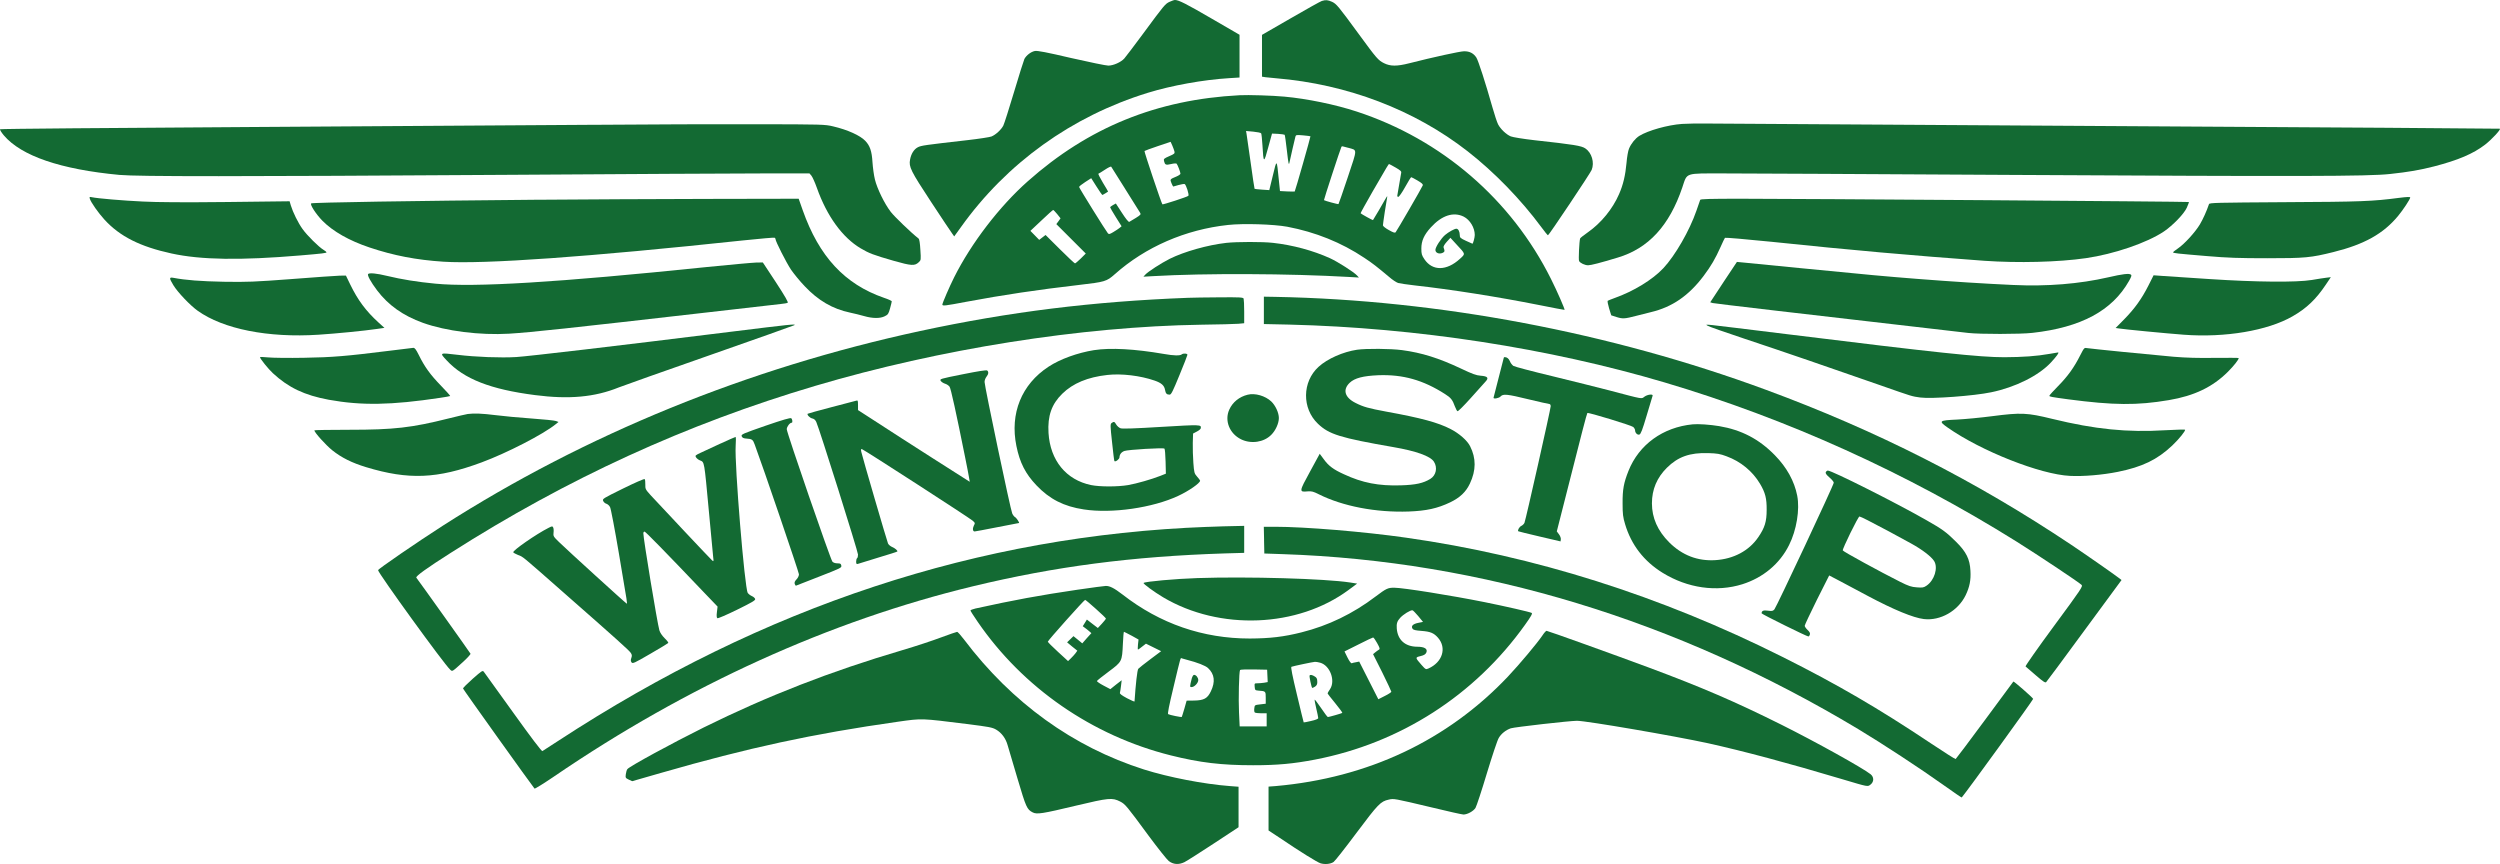 <?xml version="1.0" encoding="UTF-8"?>
<!DOCTYPE svg PUBLIC "-//W3C//DTD SVG 1.1//EN" "http://www.w3.org/Graphics/SVG/1.1/DTD/svg11.dtd">
<!-- Creator: CorelDRAW 2019 (64-Bit) -->
<svg xmlns="http://www.w3.org/2000/svg" xml:space="preserve" width="193.197mm" height="66.77mm" version="1.1" style="shape-rendering:geometricPrecision; text-rendering:geometricPrecision; image-rendering:optimizeQuality; fill-rule:evenodd; clip-rule:evenodd"
viewBox="0 0 193.197 66.77"
 xmlns:xlink="http://www.w3.org/1999/xlink"
 xmlns:xodm="http://www.corel.com/coreldraw/odm/2003">
 <defs>
  <style type="text/css">
   <![CDATA[
    .fil0 {fill:#136A33}
   ]]>
  </style>
 </defs>
 <g id="Layer_x0020_1">
  <g id="_928339600">
   <path class="fil0" d="M90.391 0.138c-0.341,0.152 -0.413,0.239 -2.058,2.47 -0.695,0.934 -1.34,1.796 -1.449,1.912 -0.261,0.29 -0.847,0.55 -1.238,0.55 -0.174,0 -1.47,-0.268 -2.869,-0.586 -1.912,-0.449 -2.607,-0.58 -2.803,-0.543 -0.304,0.058 -0.659,0.333 -0.811,0.616 -0.05,0.108 -0.413,1.253 -0.796,2.542 -0.384,1.289 -0.76,2.463 -0.833,2.608 -0.16,0.311 -0.579,0.703 -0.912,0.84 -0.123,0.051 -0.963,0.181 -1.847,0.282 -3.295,0.377 -3.578,0.413 -3.846,0.551 -0.297,0.152 -0.521,0.507 -0.601,0.956 -0.108,0.558 0.051,0.87 1.615,3.253 0.826,1.253 1.565,2.369 1.652,2.477l0.145 0.203 0.514 -0.71c3.535,-4.955 8.576,-8.577 14.451,-10.388 1.833,-0.565 4.274,-1.007 6.273,-1.13l0.811 -0.051 0 -3.303 -2.123 -1.232c-1.992,-1.159 -2.578,-1.456 -2.868,-1.456 -0.066,0 -0.246,0.065 -0.406,0.138z"/>
   <path class="fil0" d="M102.154 0.072c-0.101,0.029 -1.181,0.63 -2.405,1.34l-2.224 1.282 0 3.231 0.275 0.043c0.145,0.021 0.515,0.058 0.811,0.08 5.505,0.457 10.699,2.441 14.814,5.65 2.057,1.608 4.093,3.702 5.686,5.853 0.253,0.347 0.485,0.63 0.514,0.63 0.072,0 3.252,-4.759 3.376,-5.048 0.232,-0.572 0.007,-1.333 -0.492,-1.666 -0.305,-0.203 -0.87,-0.297 -3.912,-0.63 -0.884,-0.101 -1.688,-0.232 -1.847,-0.297 -0.348,-0.145 -0.79,-0.565 -0.978,-0.927 -0.08,-0.152 -0.275,-0.739 -0.435,-1.304 -0.543,-1.919 -1.094,-3.621 -1.246,-3.861 -0.224,-0.34 -0.529,-0.492 -0.956,-0.485 -0.326,0.007 -2.391,0.457 -4.238,0.928 -0.942,0.239 -1.448,0.239 -1.941,-0.007 -0.449,-0.225 -0.565,-0.355 -1.948,-2.246 -1.601,-2.187 -1.732,-2.339 -2.072,-2.499 -0.326,-0.145 -0.485,-0.159 -0.782,-0.066z"/>
   <path class="fil0" d="M95.787 7.36c-6.389,0.333 -11.677,2.485 -16.371,6.657 -2.188,1.941 -4.361,4.781 -5.679,7.41 -0.362,0.718 -0.913,1.999 -0.913,2.108 0,0.123 0.196,0.102 1.833,-0.21 2.869,-0.536 5.527,-0.934 8.721,-1.304 2.007,-0.232 2.137,-0.268 2.767,-0.826 2.376,-2.115 5.469,-3.455 8.751,-3.81 1.188,-0.131 3.52,-0.058 4.585,0.137 2.173,0.413 4.18,1.217 5.954,2.405 0.638,0.42 0.957,0.674 1.927,1.485 0.239,0.21 0.55,0.413 0.681,0.456 0.131,0.037 0.71,0.123 1.289,0.189 2.811,0.311 6.432,0.884 9.598,1.514 1.079,0.217 1.963,0.384 1.978,0.376 0.036,-0.043 -0.587,-1.471 -1.05,-2.39 -3.064,-6.143 -8.453,-10.786 -15.016,-12.937 -1.651,-0.543 -3.84,-0.993 -5.578,-1.152 -0.898,-0.087 -2.81,-0.145 -3.477,-0.109zm1.673 2.941l0 0c0.029,0.044 0.072,0.464 0.101,0.934 0.08,1.398 0.109,1.413 0.442,0.167l0.297 -1.079 0.464 0.021c0.253,0.015 0.485,0.051 0.514,0.072 0.022,0.029 0.101,0.587 0.174,1.239 0.116,1.014 0.145,1.152 0.196,0.906 0.072,-0.355 0.413,-1.833 0.463,-2.014 0.037,-0.123 0.087,-0.13 0.587,-0.087 0.304,0.029 0.565,0.058 0.572,0.073 0.022,0.021 -1.181,4.245 -1.217,4.267 -0.015,0.007 -0.275,0.007 -0.58,-0.007l-0.558 -0.029 -0.087 -0.84c-0.167,-1.666 -0.152,-1.659 -0.464,-0.362l-0.275 1.13 -0.55 -0.036c-0.305,-0.022 -0.573,-0.051 -0.587,-0.065 -0.014,-0.007 -0.152,-0.927 -0.304,-2.035 -0.153,-1.108 -0.297,-2.108 -0.319,-2.224l-0.037 -0.21 0.558 0.051c0.311,0.029 0.587,0.086 0.608,0.13zm-6.7 1.406l0 0c0.036,0.152 0,0.188 -0.406,0.362 -0.413,0.181 -0.442,0.21 -0.398,0.384 0.072,0.29 0.137,0.319 0.543,0.225 0.21,-0.051 0.398,-0.066 0.428,-0.029 0.08,0.086 0.297,0.659 0.297,0.775 0,0.043 -0.137,0.145 -0.311,0.217 -0.507,0.21 -0.507,0.21 -0.384,0.514 0.058,0.145 0.123,0.261 0.138,0.261 0.015,0 0.196,-0.051 0.406,-0.116 0.21,-0.058 0.42,-0.094 0.471,-0.08 0.116,0.044 0.369,0.84 0.29,0.912 -0.087,0.087 -1.97,0.696 -2.006,0.659 -0.08,-0.087 -1.42,-4.085 -1.384,-4.121 0.021,-0.022 0.485,-0.196 1.028,-0.377l0.993 -0.333 0.13 0.29c0.065,0.159 0.145,0.362 0.167,0.456zm13.415 -0.29l0 0c0.739,0.21 0.739,-0.007 -0.021,2.282 -0.377,1.123 -0.696,2.057 -0.717,2.072 -0.029,0.029 -1.065,-0.254 -1.123,-0.304 -0.022,-0.022 1.275,-3.984 1.347,-4.115 0.043,-0.072 0.043,-0.065 0.514,0.066zm3.673 1.528l0 0c0.377,0.218 0.463,0.297 0.434,0.413 -0.021,0.087 -0.087,0.464 -0.145,0.84 -0.058,0.377 -0.131,0.761 -0.145,0.848 -0.029,0.116 -0.007,0.167 0.066,0.167 0.058,0 0.297,-0.34 0.529,-0.76 0.232,-0.42 0.442,-0.76 0.47,-0.76 0.029,0 0.246,0.116 0.493,0.26 0.333,0.196 0.434,0.29 0.398,0.377 -0.065,0.174 -1.999,3.513 -2.093,3.615 -0.058,0.072 -0.181,0.029 -0.529,-0.167 -0.254,-0.137 -0.456,-0.304 -0.456,-0.362 0,-0.116 0.268,-1.89 0.333,-2.202 0.021,-0.101 -0.043,-0.021 -0.152,0.181 -0.16,0.297 -0.884,1.528 -0.949,1.615 -0.015,0.022 -0.884,-0.457 -0.956,-0.529 -0.014,-0.014 0.406,-0.768 0.928,-1.68 1.166,-2.014 1.231,-2.123 1.274,-2.123 0.022,0 0.246,0.123 0.5,0.268zm-20.898 1.652l0 0c0.572,0.912 1.086,1.738 1.144,1.825 0.094,0.145 0.073,0.173 -0.319,0.42 -0.232,0.145 -0.456,0.282 -0.507,0.304 -0.058,0.021 -0.276,-0.246 -0.565,-0.696l-0.471 -0.724 -0.224 0.123c-0.116,0.065 -0.217,0.145 -0.217,0.173 0,0.029 0.196,0.369 0.442,0.761l0.442 0.702 -0.167 0.138c-0.094,0.072 -0.311,0.217 -0.485,0.319 -0.268,0.159 -0.326,0.174 -0.406,0.087 -0.137,-0.152 -2.216,-3.491 -2.224,-3.578 -0.007,-0.043 0.203,-0.21 0.464,-0.377l0.471 -0.304 0.413 0.652c0.224,0.355 0.427,0.645 0.442,0.645 0.022,0 0.123,-0.058 0.232,-0.123 0.109,-0.065 0.203,-0.131 0.217,-0.138 0.007,0 -0.167,-0.311 -0.398,-0.681 -0.225,-0.377 -0.384,-0.688 -0.348,-0.703 0.044,-0.014 0.268,-0.152 0.507,-0.311 0.239,-0.159 0.449,-0.261 0.478,-0.232 0.022,0.029 0.507,0.797 1.08,1.717zm-5.252 1.948l0 0 0.26 0.326 -0.159 0.224 -0.167 0.224 2.275 2.274 -0.384 0.384c-0.21,0.203 -0.413,0.377 -0.449,0.377 -0.036,0 -0.565,-0.493 -1.173,-1.101l-1.101 -1.094 -0.246 0.188 -0.246 0.189 -0.34 -0.348 -0.341 -0.347 0.855 -0.804c0.471,-0.449 0.876,-0.811 0.906,-0.811 0.029,0 0.166,0.145 0.311,0.319zm31.415 0.196l0 0c0.485,0.246 0.855,0.855 0.855,1.42 0,0.196 -0.131,0.673 -0.181,0.673 -0.007,0 -0.239,-0.101 -0.5,-0.224 -0.434,-0.203 -0.478,-0.246 -0.478,-0.442 0,-0.268 -0.116,-0.493 -0.261,-0.493 -0.152,0 -0.601,0.253 -0.876,0.485 -0.319,0.275 -0.746,0.942 -0.746,1.151 0,0.232 0.283,0.348 0.551,0.232 0.173,-0.08 0.188,-0.131 0.08,-0.42 -0.029,-0.065 0.065,-0.232 0.239,-0.427l0.29 -0.319 0.485 0.529c0.695,0.746 0.688,0.696 0.253,1.094 -1.028,0.942 -2.122,0.957 -2.745,0.037 -0.21,-0.312 -0.239,-0.406 -0.239,-0.833 0,-0.594 0.21,-1.058 0.732,-1.63 0.847,-0.934 1.753,-1.224 2.542,-0.833z"/>
   <path class="fil0" d="M129.991 9.576c-1.116,0.08 -2.63,0.507 -3.311,0.927 -0.304,0.189 -0.63,0.594 -0.789,0.978 -0.073,0.159 -0.16,0.659 -0.196,1.109 -0.086,0.956 -0.26,1.695 -0.579,2.419 -0.5,1.145 -1.376,2.217 -2.405,2.941 -0.311,0.217 -0.587,0.434 -0.601,0.478 -0.065,0.189 -0.138,1.652 -0.079,1.746 0.086,0.159 0.449,0.326 0.695,0.326 0.217,0 0.927,-0.181 2.289,-0.594 2.376,-0.71 3.991,-2.463 4.991,-5.418 0.398,-1.173 0.131,-1.086 3.216,-1.086 1.42,0 11.488,0.051 22.361,0.116 22.108,0.123 27.439,0.116 29.119,-0.072 1.471,-0.159 2.29,-0.304 3.405,-0.587 1.847,-0.478 3.028,-0.978 3.947,-1.688 0.5,-0.391 1.21,-1.152 1.138,-1.224 -0.022,-0.015 -13.458,-0.108 -29.872,-0.203 -16.407,-0.101 -30.446,-0.188 -31.206,-0.196 -0.753,-0.015 -1.71,0 -2.122,0.029z"/>
   <path class="fil0" d="M46.132 9.642c-3.904,0.029 -15.864,0.108 -26.584,0.173 -10.713,0.066 -19.507,0.138 -19.543,0.174 -0.029,0.029 0.101,0.246 0.29,0.471 1.354,1.594 4.389,2.63 8.932,3.057 1.477,0.131 8.968,0.131 30.134,-0.007 8.786,-0.058 17.595,-0.108 19.579,-0.108l3.615 0 0.145 0.167c0.08,0.094 0.275,0.521 0.427,0.949 0.775,2.188 1.978,3.839 3.383,4.672 0.645,0.384 0.985,0.514 2.55,0.964 1.376,0.391 1.623,0.406 1.935,0.116 0.181,-0.167 0.181,-0.181 0.13,-0.963 -0.029,-0.522 -0.08,-0.826 -0.137,-0.87 -0.558,-0.434 -1.869,-1.695 -2.151,-2.064 -0.485,-0.631 -1.05,-1.789 -1.224,-2.499 -0.08,-0.319 -0.16,-0.92 -0.189,-1.34 -0.05,-0.855 -0.196,-1.275 -0.558,-1.651 -0.391,-0.413 -1.369,-0.855 -2.478,-1.115 -0.63,-0.152 -0.804,-0.16 -5.903,-0.167 -2.89,-0.007 -8.446,0.007 -12.351,0.043z"/>
   <path class="fil0" d="M6.944 15.364c0.087,0.282 0.652,1.086 1.123,1.601 1.188,1.304 2.76,2.094 5.186,2.623 2.282,0.499 5.339,0.543 9.953,0.152 1.71,-0.145 2.028,-0.181 2.028,-0.246 0,-0.021 -0.101,-0.109 -0.224,-0.181 -0.37,-0.217 -1.282,-1.123 -1.63,-1.615 -0.341,-0.47 -0.746,-1.297 -0.906,-1.825l-0.094 -0.319 -4.853 0.058c-3.325,0.036 -5.375,0.021 -6.49,-0.037 -1.55,-0.072 -3.492,-0.239 -3.933,-0.333 -0.196,-0.044 -0.203,-0.029 -0.159,0.123z"/>
   <path class="fil0" d="M185.39 15.291c-2.029,0.268 -2.954,0.304 -8.787,0.333 -5.367,0.036 -5.86,0.043 -5.895,0.152 -0.189,0.558 -0.457,1.145 -0.703,1.565 -0.355,0.594 -1.195,1.521 -1.702,1.861 -0.203,0.138 -0.37,0.268 -0.37,0.297 0,0.065 0.262,0.094 2.608,0.29 1.609,0.137 2.506,0.167 4.673,0.167 2.926,0 3.368,-0.043 5.113,-0.478 2.391,-0.594 3.855,-1.413 4.999,-2.796 0.369,-0.442 0.934,-1.297 0.934,-1.42 0,-0.058 -0.231,-0.051 -0.87,0.029z"/>
   <path class="fil0" d="M41.423 15.436c-9.294,0.08 -17.305,0.21 -17.377,0.282 -0.102,0.101 0.376,0.833 0.862,1.333 0.819,0.833 2.086,1.55 3.644,2.072 1.883,0.63 3.615,0.963 5.715,1.101 3.137,0.203 11.199,-0.369 23.158,-1.645 1.311,-0.137 2.412,-0.232 2.441,-0.209 0.036,0.021 0.065,0.072 0.065,0.108 0,0.174 0.826,1.797 1.188,2.347 0.224,0.326 0.695,0.906 1.064,1.289 1.044,1.108 2.159,1.76 3.506,2.043 0.319,0.065 0.804,0.188 1.087,0.268 0.652,0.189 1.232,0.196 1.594,0.015 0.254,-0.123 0.297,-0.188 0.413,-0.608 0.072,-0.26 0.131,-0.507 0.131,-0.543 0,-0.043 -0.268,-0.166 -0.601,-0.275 -3.028,-1.05 -5.013,-3.18 -6.281,-6.773l-0.311 -0.884 -6.998 0.014c-3.846,0.007 -9.83,0.037 -13.299,0.066z"/>
   <path class="fil0" d="M131.389 15.444c-0.021,0.05 -0.152,0.435 -0.297,0.855 -0.521,1.507 -1.637,3.455 -2.55,4.426 -0.826,0.884 -2.303,1.789 -3.781,2.311 -0.26,0.094 -0.492,0.188 -0.521,0.21 -0.029,0.029 0.022,0.289 0.109,0.586l0.166 0.536 0.428 0.138c0.471,0.145 0.623,0.13 1.485,-0.094 0.297,-0.08 0.819,-0.21 1.152,-0.29 1.644,-0.391 2.919,-1.268 4.071,-2.796 0.587,-0.782 0.912,-1.347 1.311,-2.238 0.16,-0.362 0.312,-0.681 0.341,-0.71 0.036,-0.029 1.637,0.109 3.564,0.304 6.302,0.659 10.757,1.05 16.473,1.471 2.592,0.181 5.722,0.108 7.858,-0.203 2.167,-0.312 4.724,-1.188 6.02,-2.058 0.703,-0.478 1.551,-1.354 1.775,-1.839 0.102,-0.232 0.174,-0.428 0.16,-0.442 -0.036,-0.037 -30.025,-0.254 -34.632,-0.254 -2.413,0 -3.108,0.021 -3.13,0.087z"/>
   <path class="fil0" d="M94.773 18.768c-1.463,0.167 -3.245,0.673 -4.375,1.231 -0.674,0.341 -1.681,0.993 -1.891,1.224l-0.145 0.159 0.76 -0.043c4.006,-0.232 10.496,-0.203 15.175,0.066l0.717 0.043 -0.138 -0.152c-0.239,-0.268 -1.492,-1.065 -2.093,-1.34 -1.311,-0.594 -2.89,-1.021 -4.404,-1.188 -0.811,-0.094 -2.818,-0.087 -3.607,0z"/>
   <path class="fil0" d="M133.193 21.796l-1.029 1.565 0.188 0.058c0.16,0.043 6.491,0.782 19.754,2.311 0.891,0.102 4.034,0.102 4.961,-0.007 3.759,-0.42 6.165,-1.717 7.461,-4.013 0.196,-0.347 0.217,-0.442 0.138,-0.492 -0.145,-0.102 -0.631,-0.044 -1.732,0.21 -2.245,0.515 -4.737,0.718 -7.374,0.594 -2.202,-0.102 -4.644,-0.254 -7.403,-0.471 -2.498,-0.196 -3.6,-0.297 -9.055,-0.833 -2.013,-0.203 -3.932,-0.392 -4.267,-0.42l-0.608 -0.058 -1.036 1.557z"/>
   <path class="fil0" d="M54.534 20.645c-11.452,1.181 -17.877,1.572 -20.898,1.275 -1.376,-0.131 -2.593,-0.326 -3.731,-0.601 -0.796,-0.195 -1.354,-0.246 -1.456,-0.145 -0.087,0.086 0.203,0.615 0.688,1.26 0.862,1.144 2.014,1.963 3.542,2.513 1.797,0.645 4.411,0.971 6.664,0.84 1.738,-0.109 4.578,-0.413 15.501,-1.666 2.782,-0.326 5.252,-0.601 5.498,-0.63 0.246,-0.022 0.485,-0.066 0.529,-0.094 0.065,-0.036 -0.218,-0.521 -0.913,-1.587l-1.007 -1.528 -0.507 0.007c-0.275,0.007 -2.035,0.167 -3.911,0.355z"/>
   <path class="fil0" d="M22.553 21.564c-2.919,0.218 -3.419,0.239 -5.251,0.21 -1.789,-0.036 -2.956,-0.123 -3.905,-0.305 -0.333,-0.058 -0.333,0.015 0.007,0.58 0.333,0.543 1.289,1.55 1.869,1.963 1.985,1.42 5.454,2.108 9.344,1.854 1.347,-0.087 3.564,-0.304 4.534,-0.449l0.558 -0.08 -0.449 -0.406c-0.978,-0.891 -1.608,-1.738 -2.195,-2.948l-0.333 -0.688 -0.478 0.007c-0.261,0.007 -1.927,0.123 -3.702,0.261z"/>
   <path class="fil0" d="M166.029 22.064c-0.515,1.021 -1.065,1.789 -1.877,2.615l-0.659 0.667 0.246 0.036c0.363,0.065 3.68,0.384 5.028,0.485 3.186,0.239 6.462,-0.311 8.395,-1.42 1.079,-0.616 1.818,-1.319 2.579,-2.456l0.384 -0.572 -0.354 0.043c-0.196,0.022 -0.696,0.102 -1.116,0.174 -1.187,0.196 -4.309,0.167 -7.932,-0.072 -1.593,-0.108 -3.216,-0.217 -3.6,-0.239l-0.696 -0.051 -0.397 0.79z"/>
   <path class="fil0" d="M97.67 23.984l0 1.058 1.978 0.043c9.844,0.246 20.043,1.818 28.989,4.469 9.452,2.803 18.681,6.975 27.2,12.3 1.609,1.007 4.788,3.122 5.019,3.34 0.123,0.116 0.023,0.268 -2.129,3.187 -1.238,1.68 -2.223,3.086 -2.195,3.122 0.036,0.029 0.392,0.34 0.79,0.681 0.565,0.493 0.739,0.601 0.804,0.529 0.051,-0.044 1.377,-1.84 2.956,-3.991l2.868 -3.897 -0.166 -0.131c-0.406,-0.311 -2.572,-1.825 -3.731,-2.6 -7.431,-4.962 -15.008,-8.808 -23.592,-11.974 -11.996,-4.426 -25.273,-6.939 -37.906,-7.178l-0.884 -0.015 0 1.058z"/>
   <path class="fil0" d="M91.839 23.013c-7.403,0.283 -13.814,1.08 -20.717,2.564 -13.328,2.876 -25.881,7.989 -36.906,15.052 -2.006,1.29 -4.998,3.34 -4.998,3.434 0,0.217 5.1,7.265 5.571,7.686 0.174,0.159 0.123,0.196 1.007,-0.608 0.326,-0.297 0.58,-0.58 0.565,-0.623 -0.029,-0.072 -3.962,-5.592 -4.187,-5.874 -0.08,-0.102 0.79,-0.732 2.659,-1.92 8.996,-5.737 18.181,-9.945 28.178,-12.908 9.612,-2.847 20.529,-4.578 29.807,-4.723 1.333,-0.015 2.629,-0.051 2.883,-0.072l0.449 -0.043 0 -0.891c0,-0.493 -0.022,-0.942 -0.043,-1.007 -0.036,-0.102 -0.268,-0.116 -1.905,-0.102 -1.021,0.007 -2.079,0.022 -2.362,0.036z"/>
   <path class="fil0" d="M56.381 25.65c-8.866,1.101 -15.472,1.876 -16.479,1.942 -1.188,0.072 -3.137,0 -4.549,-0.174 -1.412,-0.167 -1.398,-0.174 -0.825,0.442 1.325,1.427 3.382,2.231 6.823,2.673 2.63,0.341 4.615,0.159 6.469,-0.594 0.348,-0.138 3.513,-1.26 7.034,-2.492 3.52,-1.232 6.454,-2.275 6.519,-2.311 0.21,-0.123 -0.261,-0.072 -4.991,0.514z"/>
   <path class="fil0" d="M131.961 25.172c0.072,0.058 1.376,0.514 2.898,1.021 2.796,0.927 6.634,2.246 10.402,3.564 2.585,0.906 2.462,0.869 3.143,0.963 0.847,0.116 4.135,-0.123 5.475,-0.406 1.862,-0.384 3.665,-1.282 4.615,-2.303 0.448,-0.485 0.659,-0.775 0.55,-0.775 -0.03,0 -0.319,0.051 -0.645,0.109 -1.021,0.181 -2.063,0.253 -3.512,0.261 -1.89,0 -5.129,-0.34 -16.791,-1.782 -6.968,-0.855 -6.302,-0.789 -6.136,-0.652z"/>
   <path class="fil0" d="M30.159 27.099c-3.426,0.427 -4.455,0.514 -6.664,0.55 -1.173,0.022 -2.419,0.007 -2.767,-0.029 -0.355,-0.036 -0.637,-0.043 -0.637,-0.015 0,0.109 0.652,0.92 0.993,1.232 1.202,1.115 2.448,1.71 4.332,2.057 2.521,0.456 4.817,0.42 8.613,-0.152 0.398,-0.058 0.739,-0.123 0.76,-0.138 0.015,-0.021 -0.311,-0.384 -0.724,-0.811 -0.811,-0.833 -1.26,-1.456 -1.702,-2.361 -0.217,-0.434 -0.311,-0.558 -0.427,-0.55 -0.08,0.007 -0.876,0.102 -1.775,0.217z"/>
   <path class="fil0" d="M160.755 27.461c-0.464,0.927 -0.97,1.63 -1.709,2.376 -0.37,0.377 -0.673,0.71 -0.673,0.746 0,0.072 0.123,0.094 1.449,0.275 3.519,0.464 5.324,0.478 7.772,0.065 1.978,-0.333 3.397,-1.014 4.578,-2.194 0.463,-0.464 0.833,-0.934 0.833,-1.058 0,-0.022 -0.825,-0.022 -1.826,-0.015 -1.289,0.021 -2.245,-0.007 -3.209,-0.087 -1.81,-0.159 -6.381,-0.616 -6.677,-0.666 -0.225,-0.043 -0.232,-0.036 -0.537,0.558z"/>
   <path class="fil0" d="M84.559 27.055c-1.289,0.21 -2.622,0.688 -3.528,1.282 -2.086,1.362 -2.999,3.615 -2.485,6.128 0.261,1.289 0.696,2.144 1.55,3.042 1.014,1.065 2.115,1.63 3.665,1.862 2.159,0.333 5.317,-0.123 7.294,-1.05 0.811,-0.376 1.688,-0.985 1.688,-1.173 0,-0.029 -0.102,-0.173 -0.232,-0.311 -0.217,-0.246 -0.232,-0.311 -0.29,-1.072 -0.036,-0.449 -0.051,-1.137 -0.044,-1.536l0.022 -0.724 0.29 -0.152c0.159,-0.08 0.297,-0.195 0.304,-0.254 0.05,-0.29 0.014,-0.29 -3.05,-0.108 -1.999,0.123 -3.014,0.159 -3.144,0.108 -0.116,-0.036 -0.26,-0.167 -0.333,-0.282 -0.137,-0.239 -0.181,-0.254 -0.355,-0.131 -0.116,0.087 -0.116,0.181 0.029,1.507 0.08,0.775 0.159,1.427 0.181,1.442 0.08,0.087 0.391,-0.153 0.391,-0.297 0.007,-0.217 0.145,-0.398 0.377,-0.485 0.275,-0.102 3.014,-0.268 3.1,-0.181 0.036,0.036 0.072,0.485 0.086,1l0.022 0.934 -0.434 0.173c-0.688,0.268 -1.796,0.587 -2.485,0.71 -0.811,0.137 -2.174,0.137 -2.854,0 -1.934,-0.398 -3.165,-1.905 -3.296,-4.027 -0.08,-1.318 0.239,-2.231 1.065,-3.035 0.819,-0.804 1.963,-1.282 3.484,-1.449 1.087,-0.123 2.543,0.051 3.651,0.435 0.522,0.181 0.746,0.376 0.804,0.717 0.05,0.282 0.13,0.37 0.355,0.37 0.123,0 0.246,-0.254 0.76,-1.507 0.341,-0.826 0.616,-1.528 0.616,-1.572 0,-0.109 -0.319,-0.13 -0.434,-0.036 -0.138,0.116 -0.602,0.108 -1.376,-0.029 -2.26,-0.391 -4.137,-0.492 -5.397,-0.297z"/>
   <path class="fil0" d="M104.877 27.026c-1.079,0.16 -2.296,0.695 -2.977,1.319 -1.275,1.159 -1.297,3.216 -0.05,4.404 0.855,0.818 1.71,1.086 5.831,1.803 1.76,0.304 2.854,0.696 3.129,1.123 0.297,0.457 0.174,1.058 -0.275,1.333 -0.544,0.333 -1.116,0.463 -2.289,0.499 -1.709,0.051 -2.955,-0.188 -4.397,-0.861 -0.804,-0.363 -1.188,-0.652 -1.55,-1.159l-0.312 -0.42 -0.753 1.384c-0.848,1.55 -0.855,1.586 -0.174,1.521 0.29,-0.022 0.428,0.007 0.855,0.224 1.854,0.928 4.411,1.42 6.947,1.333 1.362,-0.051 2.224,-0.239 3.209,-0.71 0.753,-0.362 1.217,-0.804 1.521,-1.449 0.485,-1.029 0.485,-1.963 0.015,-2.89 -0.224,-0.442 -0.84,-0.985 -1.507,-1.325 -0.963,-0.5 -2.267,-0.855 -4.976,-1.347 -1.362,-0.254 -1.76,-0.362 -2.361,-0.667 -0.848,-0.42 -1.022,-1.029 -0.457,-1.564 0.384,-0.362 1.036,-0.529 2.202,-0.58 1.905,-0.072 3.47,0.369 5.165,1.456 0.449,0.282 0.579,0.449 0.76,0.956 0.072,0.188 0.159,0.355 0.203,0.369 0.051,0.015 0.5,-0.434 1.014,-1.007 0.507,-0.572 1.021,-1.137 1.137,-1.268 0.29,-0.304 0.188,-0.427 -0.369,-0.47 -0.333,-0.022 -0.644,-0.138 -1.499,-0.544 -1.731,-0.818 -3.05,-1.231 -4.578,-1.434 -0.884,-0.116 -2.746,-0.13 -3.463,-0.029z"/>
   <path class="fil0" d="M116.214 27.634c0,0.022 -0.181,0.717 -0.398,1.55 -0.217,0.833 -0.399,1.536 -0.399,1.558 0,0.108 0.428,0.029 0.543,-0.102 0.196,-0.217 0.5,-0.188 2.159,0.217 0.819,0.196 1.543,0.362 1.601,0.362 0.072,0 0.116,0.066 0.116,0.174 0,0.203 -1.927,8.779 -2.028,9.011 -0.036,0.087 -0.152,0.196 -0.246,0.239 -0.152,0.072 -0.304,0.341 -0.232,0.413 0.015,0.015 0.761,0.196 1.652,0.406l1.615 0.377 0.021 -0.159c0.015,-0.094 -0.05,-0.268 -0.144,-0.391l-0.167 -0.224 0.87 -3.419c0.985,-3.904 1.448,-5.686 1.492,-5.73 0.065,-0.065 3.405,0.956 3.542,1.079 0.08,0.073 0.145,0.189 0.145,0.254 0,0.203 0.181,0.384 0.333,0.333 0.108,-0.036 0.232,-0.347 0.565,-1.478 0.232,-0.782 0.442,-1.47 0.457,-1.521 0.057,-0.152 -0.398,-0.102 -0.63,0.072 -0.253,0.181 -0.022,0.225 -2.716,-0.485 -0.833,-0.217 -2.811,-0.71 -4.382,-1.094 -1.572,-0.377 -2.941,-0.739 -3.028,-0.797 -0.094,-0.065 -0.217,-0.217 -0.268,-0.355 -0.094,-0.217 -0.232,-0.326 -0.405,-0.326 -0.036,0 -0.065,0.015 -0.065,0.036z"/>
   <path class="fil0" d="M74.396 28.924c-1.775,0.355 -1.789,0.362 -1.695,0.514 0.058,0.08 0.21,0.181 0.341,0.217 0.123,0.036 0.282,0.145 0.341,0.232 0.101,0.152 0.493,1.934 1.202,5.461 0.145,0.695 0.275,1.406 0.305,1.58l0.05 0.304 -2.854 -1.818c-1.565,-1 -3.506,-2.245 -4.31,-2.774l-1.47 -0.949 0 -0.384c0,-0.333 -0.015,-0.384 -0.123,-0.347 -0.072,0.021 -0.942,0.253 -1.934,0.507 -0.993,0.261 -1.811,0.485 -1.833,0.507 -0.072,0.072 0.167,0.326 0.355,0.362 0.138,0.029 0.239,0.116 0.311,0.275 0.225,0.478 3.224,10.018 3.224,10.243 0,0.13 -0.029,0.261 -0.072,0.282 -0.036,0.021 -0.072,0.145 -0.072,0.26 0,0.174 0.029,0.21 0.13,0.181 0.066,-0.022 0.775,-0.239 1.572,-0.485 0.797,-0.239 1.463,-0.449 1.477,-0.471 0.058,-0.058 -0.174,-0.261 -0.406,-0.355 -0.13,-0.058 -0.268,-0.174 -0.311,-0.268 -0.087,-0.203 -1.992,-6.73 -2.064,-7.077 -0.043,-0.217 -0.036,-0.239 0.08,-0.196 0.21,0.08 8.301,5.309 8.526,5.512 0.196,0.174 0.196,0.188 0.087,0.391 -0.109,0.225 -0.08,0.442 0.065,0.442 0.043,0 0.826,-0.145 1.738,-0.326 0.92,-0.181 1.674,-0.326 1.688,-0.326 0.072,0 -0.21,-0.42 -0.304,-0.457 -0.058,-0.029 -0.159,-0.152 -0.217,-0.282 -0.13,-0.275 -2.137,-9.837 -2.137,-10.163 0,-0.123 0.065,-0.297 0.145,-0.398 0.166,-0.21 0.181,-0.384 0.058,-0.485 -0.065,-0.051 -0.695,0.051 -1.89,0.29z"/>
   <path class="fil0" d="M96.417 30.503c-0.645,0.159 -1.159,0.572 -1.42,1.151 -0.384,0.848 0.015,1.855 0.913,2.296 0.775,0.377 1.76,0.232 2.332,-0.348 0.333,-0.325 0.587,-0.891 0.587,-1.296 0,-0.406 -0.261,-0.971 -0.587,-1.282 -0.463,-0.434 -1.253,-0.667 -1.825,-0.521z"/>
   <path class="fil0" d="M36.136 31.995c-0.116,0.015 -0.79,0.174 -1.492,0.348 -2.825,0.71 -4.202,0.869 -7.657,0.869 -1.477,0 -2.695,0.022 -2.695,0.043 0,0.159 0.884,1.137 1.376,1.535 0.724,0.58 1.528,0.978 2.622,1.311 3.296,0.999 5.491,0.906 8.931,-0.369 1.97,-0.732 4.767,-2.173 5.722,-2.948l0.218 -0.174 -0.188 -0.072c-0.102,-0.043 -0.949,-0.131 -1.884,-0.196 -0.934,-0.066 -2.195,-0.181 -2.803,-0.261 -1.043,-0.131 -1.645,-0.152 -2.151,-0.087z"/>
   <path class="fil0" d="M153.953 32.162c-0.897,0.116 -2.108,0.232 -2.701,0.261 -1.421,0.065 -1.464,0.109 -0.732,0.623 2.58,1.811 7.158,3.622 9.446,3.73 1.036,0.051 2.506,-0.072 3.694,-0.311 1.89,-0.384 3.043,-0.934 4.209,-2.036 0.522,-0.493 1.057,-1.159 0.986,-1.224 -0.023,-0.021 -0.703,0 -1.515,0.043 -2.941,0.181 -5.447,-0.072 -8.736,-0.876 -1.949,-0.478 -2.412,-0.5 -4.652,-0.21z"/>
   <path class="fil0" d="M59.156 32.901c-1.782,0.622 -1.891,0.666 -1.84,0.811 0.043,0.109 0.131,0.159 0.305,0.174 0.507,0.036 0.558,0.072 0.703,0.471 0.608,1.623 3.418,9.873 3.418,10.025 0,0.108 -0.079,0.282 -0.188,0.391 -0.138,0.145 -0.174,0.239 -0.138,0.355 0.029,0.08 0.073,0.145 0.102,0.13 0.029,-0.014 0.84,-0.326 1.796,-0.702 1.651,-0.645 1.738,-0.681 1.702,-0.848 -0.029,-0.145 -0.073,-0.174 -0.305,-0.174 -0.159,0 -0.311,-0.051 -0.384,-0.13 -0.145,-0.159 -3.528,-9.967 -3.528,-10.235 0,-0.188 0.232,-0.5 0.376,-0.5 0.095,0 0.066,-0.26 -0.029,-0.347 -0.065,-0.051 -0.645,0.116 -1.992,0.58z"/>
   <path class="fil0" d="M130.81 32.792c-2.303,0.225 -4.15,1.565 -4.961,3.593 -0.37,0.934 -0.464,1.435 -0.457,2.514 0,0.84 0.029,1.065 0.195,1.615 0.478,1.601 1.456,2.861 2.898,3.752 1.926,1.188 4.172,1.507 6.164,0.883 1.601,-0.507 2.89,-1.579 3.608,-3.027 0.58,-1.152 0.84,-2.753 0.629,-3.817 -0.217,-1.116 -0.803,-2.181 -1.724,-3.122 -1.224,-1.254 -2.571,-1.956 -4.309,-2.253 -0.688,-0.116 -1.63,-0.181 -2.043,-0.138zm2.615 2.47l0 0c1.094,0.398 2.013,1.159 2.586,2.122 0.413,0.695 0.522,1.137 0.514,2.021 0,0.905 -0.145,1.376 -0.652,2.115 -0.71,1.043 -1.905,1.68 -3.31,1.767 -1.369,0.087 -2.571,-0.377 -3.571,-1.376 -0.891,-0.891 -1.333,-1.891 -1.333,-3.013 0,-1.072 0.384,-1.985 1.159,-2.753 0.855,-0.847 1.768,-1.173 3.187,-1.13 0.703,0.021 0.92,0.058 1.42,0.246z"/>
   <path class="fil0" d="M55.693 34.27c-0.594,0.282 -1.289,0.601 -1.543,0.717 -0.42,0.196 -0.449,0.225 -0.362,0.355 0.051,0.08 0.181,0.188 0.297,0.232 0.362,0.152 0.326,-0.036 0.703,4.013 0.16,1.71 0.304,3.274 0.326,3.47 0.043,0.333 0.036,0.347 -0.08,0.253 -0.116,-0.094 -3.868,-4.085 -4.759,-5.048 -0.398,-0.442 -0.413,-0.478 -0.406,-0.819 0.007,-0.196 -0.015,-0.391 -0.051,-0.42 -0.036,-0.036 -0.79,0.297 -1.673,0.732 -1.572,0.775 -1.608,0.797 -1.528,0.964 0.043,0.094 0.152,0.188 0.246,0.21 0.094,0.029 0.224,0.145 0.282,0.261 0.065,0.123 0.369,1.731 0.681,3.571 0.688,4.071 0.667,3.905 0.594,3.876 -0.08,-0.029 -4.593,-4.137 -5.215,-4.745 -0.442,-0.427 -0.457,-0.463 -0.428,-0.732 0.022,-0.152 0.007,-0.333 -0.029,-0.398 -0.058,-0.116 -0.087,-0.108 -0.369,0.036 -0.934,0.471 -2.76,1.739 -2.716,1.883 0.015,0.036 0.181,0.131 0.362,0.203 0.42,0.159 0.225,0 3.434,2.825 4.208,3.694 5.164,4.556 5.287,4.745 0.094,0.137 0.102,0.224 0.043,0.391 -0.058,0.159 -0.05,0.246 0.015,0.341 0.087,0.116 0.203,0.065 1.448,-0.659 0.746,-0.428 1.369,-0.811 1.391,-0.841 0.021,-0.036 -0.109,-0.203 -0.29,-0.376 -0.196,-0.196 -0.348,-0.428 -0.398,-0.601 -0.167,-0.587 -1.239,-7.085 -1.239,-7.498 0,-0.072 0.044,-0.137 0.094,-0.13 0.08,0.007 1.565,1.522 4.6,4.708l1.043 1.087 -0.051 0.427c-0.036,0.282 -0.022,0.434 0.037,0.471 0.043,0.029 0.732,-0.268 1.514,-0.652 1.181,-0.58 1.434,-0.732 1.405,-0.833 -0.022,-0.072 -0.13,-0.174 -0.254,-0.224 -0.116,-0.051 -0.261,-0.159 -0.319,-0.246 -0.239,-0.362 -1.029,-9.975 -0.934,-11.358 0.029,-0.384 0.021,-0.702 -0.007,-0.695 -0.036,0 -0.551,0.232 -1.152,0.507z"/>
   <path class="fil0" d="M141.095 36.486c-0.036,0.094 0.043,0.203 0.283,0.413 0.181,0.152 0.333,0.333 0.333,0.406 0,0.167 -4.418,9.583 -4.586,9.786 -0.116,0.131 -0.181,0.145 -0.499,0.102 -0.355,-0.051 -0.486,0.007 -0.492,0.203 0,0.065 3.491,1.789 3.615,1.789 0.036,0 0.094,-0.066 0.115,-0.145 0.036,-0.108 -0.013,-0.203 -0.173,-0.355 -0.123,-0.116 -0.225,-0.26 -0.225,-0.326 0,-0.065 0.428,-0.963 0.942,-2.006l0.95 -1.883 0.883 0.463c0.486,0.254 1.441,0.761 2.122,1.131 1.97,1.05 3.499,1.68 4.303,1.775 1.283,0.152 2.644,-0.623 3.237,-1.84 0.305,-0.637 0.413,-1.166 0.37,-1.89 -0.044,-0.898 -0.326,-1.463 -1.101,-2.231 -0.775,-0.768 -1.042,-0.964 -2.34,-1.702 -2.391,-1.362 -7.265,-3.81 -7.576,-3.81 -0.058,0 -0.13,0.058 -0.16,0.123zm3.246 3.724l0 0c0.767,0.391 2.455,1.289 3.346,1.789 0.869,0.478 1.564,1.014 1.782,1.362 0.319,0.521 0.021,1.485 -0.586,1.898 -0.224,0.153 -0.311,0.167 -0.761,0.131 -0.413,-0.029 -0.629,-0.101 -1.268,-0.42 -1.543,-0.775 -4.411,-2.34 -4.447,-2.434 -0.043,-0.109 1.189,-2.623 1.289,-2.623 0.036,0 0.326,0.131 0.645,0.297z"/>
   <path class="fil0" d="M93.295 40.716c-17.652,0.659 -34.226,6.121 -50.169,16.545 -0.616,0.398 -1.159,0.753 -1.21,0.782 -0.051,0.036 -0.862,-1.029 -2.253,-2.97 -1.202,-1.666 -2.224,-3.086 -2.274,-3.158 -0.094,-0.123 -0.152,-0.08 -0.855,0.536 -0.42,0.377 -0.76,0.71 -0.753,0.754 0.007,0.065 5.346,7.533 5.527,7.736 0.029,0.029 0.695,-0.384 1.485,-0.92 10.308,-7.041 21.325,-12.039 32.386,-14.712 6.367,-1.536 12.293,-2.311 19.471,-2.542l1.499 -0.043 0 -2.086 -0.703 0.015c-0.391,0 -1.362,0.036 -2.151,0.065z"/>
   <path class="fil0" d="M97.684 41.738l0.022 1.036 1.449 0.05c15.364,0.515 30.409,5.093 44.44,13.517 1.869,1.123 4.81,3.049 6.686,4.389 0.71,0.507 1.304,0.913 1.318,0.898 0.4,-0.463 5.542,-7.562 5.521,-7.62 -0.043,-0.108 -1.493,-1.376 -1.529,-1.34 -0.013,0.015 -1.013,1.362 -2.215,2.999 -1.203,1.63 -2.218,2.977 -2.246,2.991 -0.036,0.015 -0.884,-0.529 -1.898,-1.202 -4.092,-2.731 -7.236,-4.564 -11.502,-6.7 -9.418,-4.716 -19.168,-7.801 -29.084,-9.207 -3.245,-0.464 -7.823,-0.841 -10.112,-0.841l-0.869 0 0.022 1.029z"/>
   <path class="fil0" d="M92.563 44.672c-1.746,0.058 -4.064,0.268 -4.187,0.377 -0.058,0.058 0.804,0.688 1.507,1.108 4.368,2.593 10.409,2.354 14.35,-0.579l0.645 -0.478 -0.544 -0.086c-1.926,-0.297 -7.91,-0.471 -11.771,-0.341z"/>
   <path class="fil0" d="M83.335 45.562c-3.05,0.449 -4.991,0.811 -7.954,1.463 -0.209,0.051 -0.384,0.116 -0.384,0.152 0,0.036 0.246,0.428 0.558,0.877 3.499,5.099 8.852,8.801 14.922,10.322 2.26,0.565 3.933,0.761 6.36,0.761 1.883,0 3.115,-0.116 4.781,-0.435 6.577,-1.267 12.343,-4.961 16.233,-10.416 0.471,-0.659 0.594,-0.877 0.514,-0.92 -0.123,-0.073 -2.021,-0.507 -3.636,-0.833 -2.557,-0.514 -6.309,-1.115 -6.99,-1.115 -0.485,0 -0.609,0.058 -1.427,0.674 -1.753,1.333 -3.651,2.252 -5.73,2.775 -1.376,0.347 -2.434,0.47 -3.999,0.478 -3.622,0 -6.939,-1.145 -9.83,-3.397 -0.652,-0.5 -0.992,-0.674 -1.304,-0.667 -0.108,0 -1.064,0.131 -2.115,0.283zm1.354 1.492l0 0c0.428,0.377 0.775,0.717 0.775,0.746 0,0.036 -0.138,0.21 -0.311,0.398l-0.312 0.333 -0.427 -0.326 -0.42 -0.326 -0.16 0.26 -0.159 0.254 0.152 0.116c0.087,0.058 0.239,0.181 0.333,0.261l0.181 0.159 -0.355 0.391 -0.348 0.399 -0.341 -0.282 -0.34 -0.276 -0.246 0.239 -0.246 0.239 0.391 0.326 0.399 0.319 -0.138 0.196c-0.08,0.101 -0.239,0.282 -0.362,0.398l-0.217 0.21 -0.782 -0.717c-0.427,-0.392 -0.782,-0.746 -0.782,-0.782 0,-0.087 2.803,-3.224 2.883,-3.231 0.036,0 0.406,0.312 0.833,0.696zm24.911 0.557l0 0 0.369 0.449 -0.362 0.073c-0.413,0.08 -0.58,0.246 -0.449,0.449 0.065,0.101 0.217,0.137 0.688,0.173 0.688,0.051 0.956,0.159 1.282,0.529 0.688,0.79 0.348,1.891 -0.739,2.376 -0.203,0.087 -0.217,0.08 -0.529,-0.268 -0.507,-0.579 -0.507,-0.586 -0.087,-0.688 0.276,-0.065 0.384,-0.137 0.449,-0.268 0.131,-0.29 -0.13,-0.457 -0.702,-0.457 -0.934,-0.007 -1.514,-0.529 -1.579,-1.412 -0.029,-0.384 0.029,-0.565 0.268,-0.826 0.239,-0.261 0.775,-0.594 0.942,-0.579 0.044,0 0.239,0.203 0.449,0.449zm-22.159 1.507l0 0 0.544 0.305 -0.043 0.384c-0.022,0.217 -0.022,0.392 0,0.392 0.022,0 0.167,-0.102 0.326,-0.232l0.29 -0.225 0.587 0.29 0.587 0.29 -0.833 0.623c-0.456,0.341 -0.877,0.674 -0.934,0.739 -0.08,0.094 -0.203,1.188 -0.29,2.521 0,0.036 -0.261,-0.08 -0.58,-0.246 -0.413,-0.224 -0.572,-0.34 -0.55,-0.42 0.021,-0.065 0.058,-0.312 0.086,-0.543l0.051 -0.428 -0.442 0.341 -0.434 0.348 -0.536 -0.283c-0.29,-0.152 -0.514,-0.311 -0.5,-0.347 0.015,-0.043 0.428,-0.37 0.905,-0.724 1.036,-0.775 1.036,-0.768 1.101,-2.159 0.021,-0.507 0.058,-0.92 0.08,-0.92 0.021,0 0.282,0.137 0.586,0.297zm18.986 0.587l0 0c0.203,0.362 0.224,0.449 0.137,0.5 -0.058,0.036 -0.188,0.123 -0.282,0.203l-0.173 0.145 0.71 1.412c0.384,0.782 0.703,1.456 0.703,1.493 0,0.036 -0.225,0.188 -0.507,0.325l-0.499 0.254 -1.478 -2.912 -0.246 0.051c-0.137,0.021 -0.29,0.058 -0.333,0.08 -0.058,0.014 -0.188,-0.167 -0.326,-0.442l-0.232 -0.471 1.072 -0.536c0.587,-0.297 1.101,-0.543 1.137,-0.543 0.043,-0.007 0.181,0.195 0.319,0.442zm-14.683 1.289l0 0c0.768,0.196 1.42,0.449 1.609,0.63 0.507,0.471 0.58,1.065 0.217,1.811 -0.261,0.543 -0.536,0.688 -1.282,0.703l-0.586 0.007 -0.174 0.615c-0.102,0.341 -0.189,0.63 -0.203,0.645 -0.029,0.036 -0.949,-0.152 -1.05,-0.217 -0.058,-0.029 0.065,-0.645 0.406,-2.064 0.587,-2.463 0.536,-2.296 0.652,-2.246 0.058,0.022 0.239,0.072 0.412,0.116zm10.272 0.217l0 0c0.768,0.21 1.21,1.398 0.76,2.057 -0.102,0.145 -0.181,0.29 -0.181,0.311 0,0.029 0.261,0.37 0.587,0.761 0.326,0.398 0.572,0.732 0.55,0.753 -0.036,0.036 -1.028,0.319 -1.115,0.319 -0.036,0 -0.268,-0.311 -0.521,-0.688 -0.261,-0.376 -0.478,-0.673 -0.5,-0.659 -0.015,0.021 0.036,0.326 0.123,0.681 0.087,0.355 0.152,0.696 0.152,0.746 0,0.065 -0.195,0.145 -0.558,0.225 -0.304,0.072 -0.558,0.123 -0.565,0.108 -0.007,-0.007 -0.246,-0.971 -0.521,-2.136 -0.355,-1.471 -0.485,-2.137 -0.428,-2.159 0.152,-0.058 1.666,-0.377 1.818,-0.384 0.08,-0.007 0.261,0.029 0.399,0.066zm-4.071 1.021l0 0 0.022 0.478 -0.275 0.051c-0.152,0.021 -0.384,0.043 -0.514,0.043 -0.232,0 -0.239,0.007 -0.218,0.268 0.022,0.254 0.036,0.275 0.275,0.297 0.58,0.043 0.58,0.043 0.58,0.55l0 0.464 -0.428 0.05c-0.427,0.051 -0.427,0.051 -0.456,0.312 -0.022,0.152 0,0.29 0.044,0.319 0.043,0.029 0.268,0.058 0.499,0.058l0.413 0 0 1.015 -2.086 0 -0.051 -1.072c-0.051,-1.007 0,-3.158 0.08,-3.289 0.022,-0.036 0.5,-0.051 1.065,-0.043l1.028 0.021 0.022 0.478z"/>
   <path class="fil0" d="M92.1 52.422c-0.167,0.673 -0.167,0.673 -0.007,0.673 0.21,0 0.507,-0.319 0.507,-0.536 0,-0.196 -0.166,-0.406 -0.326,-0.406 -0.058,0 -0.13,0.123 -0.173,0.268z"/>
   <path class="fil0" d="M101.205 52.198c-0.043,0.036 0.138,0.898 0.196,0.956 0.014,0.021 0.116,-0.022 0.217,-0.087 0.13,-0.087 0.181,-0.181 0.181,-0.355 0,-0.275 -0.051,-0.362 -0.268,-0.478 -0.173,-0.087 -0.268,-0.102 -0.326,-0.036z"/>
   <path class="fil0" d="M119.205 49.097c-0.434,0.637 -1.76,2.216 -2.673,3.187 -4.672,4.933 -10.815,7.831 -17.935,8.461l-0.565 0.043 0 3.39 0.855 0.565c1.673,1.13 2.883,1.876 3.158,1.97 0.326,0.102 0.775,0.065 1.014,-0.101 0.094,-0.058 0.891,-1.072 1.767,-2.246 1.681,-2.246 1.869,-2.434 2.492,-2.572 0.406,-0.094 0.391,-0.094 3.318,0.601 1.253,0.305 2.361,0.551 2.463,0.551 0.311,-0.007 0.768,-0.261 0.927,-0.514 0.08,-0.138 0.478,-1.333 0.876,-2.666 0.406,-1.333 0.811,-2.564 0.92,-2.738 0.188,-0.326 0.55,-0.616 0.934,-0.746 0.283,-0.094 4.549,-0.58 5.114,-0.58 0.724,0 7.518,1.167 10.141,1.738 2.709,0.602 6.136,1.514 10.351,2.774 2.043,0.609 1.963,0.594 2.195,0.413 0.275,-0.217 0.267,-0.58 0,-0.796 -0.624,-0.493 -4.223,-2.492 -6.903,-3.832 -3.558,-1.774 -6.115,-2.876 -10.214,-4.404 -2.687,-0.999 -7.83,-2.847 -7.924,-2.847 -0.043,0 -0.189,0.16 -0.312,0.348z"/>
   <path class="fil0" d="M72.73 49.257c-0.63,0.239 -1.963,0.681 -2.97,0.978 -5.599,1.651 -10.453,3.549 -15.378,5.983 -2.507,1.246 -5.708,2.991 -5.896,3.216 -0.051,0.058 -0.102,0.232 -0.123,0.392 -0.036,0.275 -0.029,0.297 0.224,0.42l0.268 0.123 2.216 -0.637c6.765,-1.948 11.713,-3.021 18.348,-3.962 1.869,-0.261 1.71,-0.268 5.303,0.181 1.731,0.218 1.963,0.261 2.26,0.434 0.42,0.246 0.739,0.674 0.884,1.195 0.065,0.224 0.406,1.384 0.761,2.572 0.666,2.245 0.731,2.398 1.18,2.629 0.319,0.167 0.746,0.101 3.339,-0.521 2.557,-0.608 2.803,-0.63 3.419,-0.319 0.398,0.21 0.478,0.304 2.216,2.666 0.71,0.956 1.406,1.833 1.543,1.934 0.348,0.268 0.768,0.297 1.203,0.087 0.188,-0.094 1.202,-0.739 2.26,-1.434l1.927 -1.268 0 -3.129 -0.667 -0.051c-2.021,-0.152 -4.737,-0.681 -6.642,-1.282 -5.484,-1.746 -10.214,-5.157 -13.908,-10.047 -0.246,-0.326 -0.485,-0.594 -0.536,-0.587 -0.05,0 -0.601,0.196 -1.231,0.427z"/>
  </g>
 </g>
</svg>

